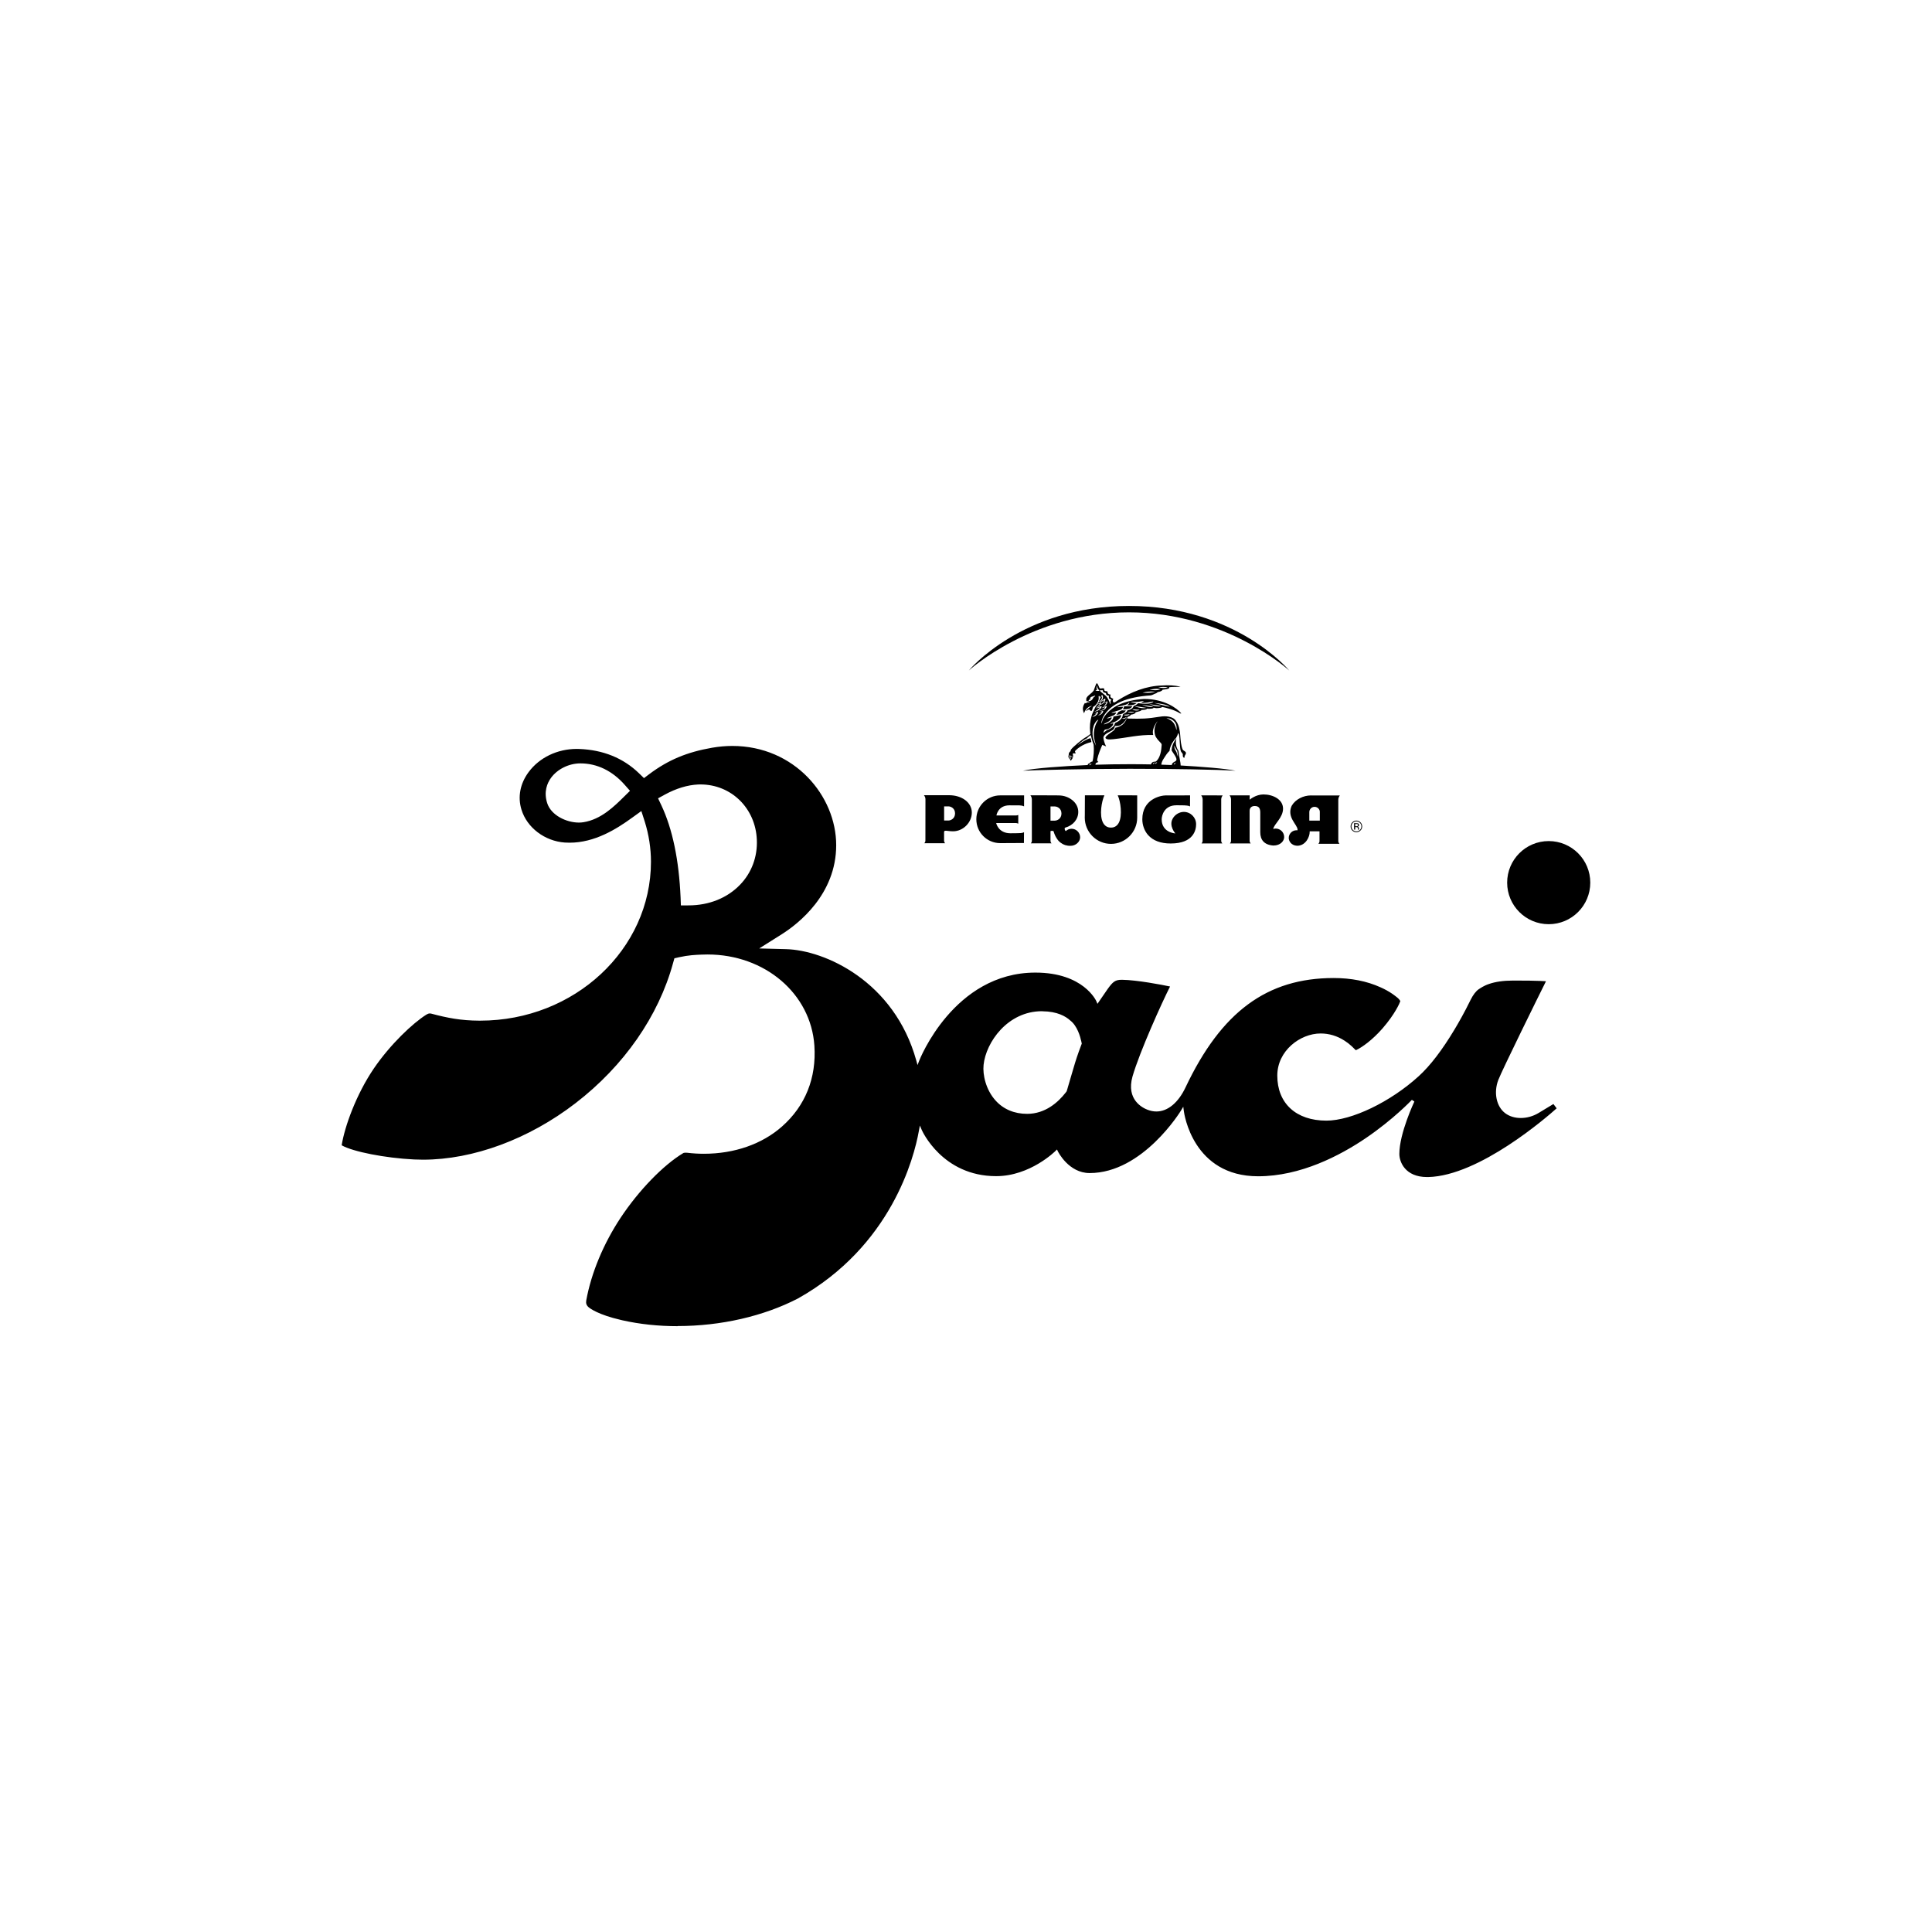 <?xml version="1.0" encoding="UTF-8"?>
<svg id="Layer_1" xmlns="http://www.w3.org/2000/svg" viewBox="0 0 800 800">
  <path d="M464.64,294.12c-.08,0-.15.02-.25.06-.4.19-.8.39-1.18.57-.06.04-.13.11-.2.18-.08.14-.17.27-.24.4-.1.12-.17.24-.26.35-.04.07-.09.12-.15.19-.03.04-.06.07-.09.1h.1c.06,0,.09,0,.12,0,.03,0,.04,0,.07,0,.14-.03.27-.04.42-.06.37-.06.76-.11,1.13-.2.71-.2,1.28-.52,1.7-.97.1-.1.16-.24.25-.38.02-.07.07-.14.1-.2h-.12c-.09,0-.15,0-.22,0-.16,0-.36.03-.53.03-.23,0-.44-.03-.62-.08h-.05,0ZM468.83,292.39h-.25c-.91.03-1.83.04-2.75.06-.07,0-.14.02-.2.03-.04,0-.06,0-.09.02-.11,0-.14.07-.16.18,0,.17-.05.34-.12.48-.04.13-.15.25-.22.37-.03.04-.05.09-.09.14.26.02.49.02.72.02.73,0,1.37-.08,1.94-.25.53-.15.93-.47,1.27-1.04h-.05,0ZM454.19,291.89s0,0,.02,0c0,0,0,0,0-.02,0-.02-.03.03-.03.03M454.22,291.87h0s0,0,0,0ZM454.22,291.86s.02-.02.02-.03c0,0-.02.02-.02.03M455.74,288.95c-.1.12-.19.18-.29.27-.07.41-.23.88-.47,1.34.02,0,.04-.03.06-.04.06-.04.15-.09.23-.14.45-.27.99-.82,1.06-1.6.03-.17,0-.36-.04-.53h0c-.18.29-.37.52-.55.69M451.23,316.5c.15-.18.49-.27.83-.18-.33.21-.61.4-.91.58-.11-.17,0-.29.09-.4M486.91,316.05c-.3.19-.55.36-.84.53-.03-.47.4-.73.84-.53M478.27,315.8c-.27.22-.55.4-.8.64-.13-.49.44-.78.8-.64M478.58,315.84c.16-.16.37-.15.58-.09-.27.21-.5.4-.74.61-.07-.23.02-.4.16-.53M443.62,313.36c-.04-.07.03-.18.07-.27.07.04.17.06.2.12.08.14.12.3.16.47-.04,0-.06.02-.09.04-.13-.1-.25-.22-.34-.35M443.24,314.22c-.33-.34-.4-.73-.36-1.18,0-.15,0-.31-.02-.46-.02-.18.03,0,.16.19.09.15.24.31.45.24-.32.47-.34.71-.02,1.21.02.02.03.05.04.07,0,.02-.02.04-.02.05-.08-.05-.17-.07-.22-.12M487.11,311.33c-.03-.11-.12-.25-.23-.4-.29-.47-.76-1.14-.57-2.28.16.74.47,1.18.83,1.74.11.19.24.37.38.6-.04.09,0,.39.15,1.17.06.47.17,1.09.16,1.26-.07-.13-.27-.62-.71-2.08M453.8,308.74c-.88-1.87-2.09-4.57-.93-8.23.25-.76.96-1.9,1.51-2.27.7-.49.29.1.13.29-.6.76-2.05,3.82-1.44,7.17.24,1.37.81,3.09.76,3.09,0,0-.02-.03-.03-.05M483.07,297.41s.02-.04.02-.05c.23.02,1.01.11,1.22.18.83.24,2.89,1.24,2.89,3.82v.8s-.06,0-.1.03c-.53-3.12-2.37-4.19-4.03-4.78M462.47,300.64c.48-.06,1.35-.03,2.72-1.34.97-.96,1.37-2.12,1.39-2.12.04.02-.15,1.11-1.22,2.35-.9,1.03-2.57,1.72-3.3,1.72-.16,0-.23.15-.34.41-.1.29-.3.61-.65.89-1.04.86-3.27,2.09-3.35,2.99.05.05.08.09.08.09.04.09.12.17.12.17.67.5,1.35.41,3.01.29,6.16-.66,10.64-1.9,16.59-1.75-.79-2.86,1.83-5.74,1.83-5.74-1.75,2.52-1.42,4.81-.89,6.26,1.23,2.26,2.47,2.58,2.57,3.52-.13,2.32-.57,5.54-2.43,6.95-.5.13-1.12,0-1.5.4-.22.17-.38.48-.54.79-2.86-.07-5.81-.08-8.84-.08-4.95,0-9.68.07-14.12.22,0-.11,0-.2.02-.28.04-.17.15-.42.38-.53.4-.18.93-.33.78-.4-.5-.22-.47-.71-.45-.92.03-.05.03-.12.04-.22.33-1.74,1.38-4.27,1.95-5.59.05-.08.1-.19.15-.27h.02l1.52.61c-.73-1.39-1.05-2.95-1.04-2.97-.09-.53-.08-.83-.02-.96.34-1.22,2.63-2.14,3.68-2.75.48-.3.73-.72.86-1.14.03-.06.04-.12.06-.17,0-.06.03-.15.04-.22.07-.29.31-.27.56-.24.08,0,.15.03.22.03h.09-.01ZM464.67,297.54l-.05-.04h.05c.73-.13,1.06-.16,1.86-.65l.06-.03-.04.06c-.32.58-.91.78-1.35.78-.21,0-.4-.05-.53-.13M465.38,296v-.03s.03,0,.03,0c.28-.04.75-.06,1.18-.09.44-.04.86-.07,1.13-.09h.05l-.04.03c-.23.3-.89.47-1.42.47-.47,0-.79-.1-.93-.28M454.54,294.77s.18-.08.19-.08c0,0-.07.52-.27.83-.05.06-.25.45-.86.87-.24.16-.5.28-.71.35-.22.07-.4.09-.53.1-.13.02-.2,0-.2,0,0,0,.07-.02.19-.06.11-.04.27-.12.44-.24.88-.58,1.28-1.2,1.29-1.21v-.02l.02-.02s-.09,0-.09,0c0,0-.16.06-.23.09-.4.15-.68.22-.68.22,0,0,1.25-.76,1.45-.85M467.02,294.78h-.05s.05-.04.05-.04c.33-.03.73-.05,1.14-.05.53,0,1.09.04,1.55.09l.05.03-.04.02c-.27.15-.81.24-1.39.24s-1.13-.11-1.32-.29M455.83,294.7c.41-.22.85-.32.9-.33l.09-.02s.03,0,.02,0c0,.31-.31.83-.33.86-.39.5-.89.79-1.27.91-.19.05-.36.08-.47.08-.11,0-.17-.02-.17-.02,0,0,.06,0,.17-.04.09-.04.22-.1.39-.21.08-.04.16-.1.24-.16.04-.03.09-.06.13-.1s.09-.08.12-.12c.2-.16.37-.35.53-.58.02-.02.1-.16.1-.18,0,0-.32.08-.4.09-.4.09-.64.11-.64.11,0,0,.21-.12.56-.29M468.88,293.73l-.04-.03h.05c.45.04.97.08,1.49.1.51.04,1.05.07,1.48.11h.05l-.05.04c-.27.17-.72.27-1.25.27-.72,0-1.4-.19-1.73-.49M453.85,293.39s.09-.09.16-.12c.07-.06.14-.13.22-.17.09-.06.2-.12.31-.19.1-.05.22-.11.37-.17.07-.03.14-.05.22-.08.06-.03.15-.04.23-.08h.05s.04-.02.04-.02l.04-.02h.12s.11-.02.11-.02c.06,0,.15,0,.22-.02.07,0,.23.02.3.02,0,.04-.26.53-.32.61l-.04.07-.04.05s-.04.04-.06.07c-.56.65-1.26.99-1.77,1.16-.27.08-.48.11-.65.11-.14.03-.23,0-.23,0,0,0,.09,0,.23-.06.13-.04.33-.14.56-.26.46-.25,1.04-.67,1.55-1.25.02-.03.02-.04.04-.06,0,0,0,0,0,0h0s.02,0,.02-.02c0,0-.02,0-.02,0h-.03s-.06,0-.06,0c-.06,0-.14.03-.21.04s-.14.02-.22.04c-.13.04-.25.08-.37.1-.11.04-.22.09-.31.12-.09.03-.2.07-.27.09-.08.04-.14.07-.19.09-.1.06-.17.08-.17.08,0,0,.04-.04.16-.12M469.97,292.48v-.05c1.11.09,2.63.34,3.86.55.27.04.55.08.78.12v.04c-.32.07-.69.1-1.08.1-1.27,0-2.68-.39-3.56-.76M456.12,293.14s1.03-.36,1.38-.55c.04-.02.65-.25.84-.29,0-.02,0-.02,0-.02v.04c0,.2-.22.63-.47.97-.36.51-1.02.76-1.39.89-.21.05-1.03.18-1.14.18h-.19s.07-.03.17-.06c.1-.04.9-.24,1.05-.33,1.21-.5,1.21-1.09,1.25-1.14,0,0-.27.12-.33.14-.5.17-.79.22-.96.22-.17,0-.22-.04-.22-.04M473,291.84l.02-.04c.58.17,1.27.28,1.97.38.88.12,1.77.24,2.54.53v.03c-.24.04-.5.06-.75.06-1.54,0-3.01-.61-3.78-.96M475.95,291.57v-.03c.61.16,1.34.26,2.11.35.96.13,1.92.27,2.68.54v.04c-.24.03-.5.05-.78.05-1.48,0-3.05-.51-4.02-.96M479.78,291.56c-.62-.16-1.2-.3-1.67-.43v-.04l.14.02c1.7.18,4.55.47,6.14,1.53l-.02.04c-1.26-.25-3.02-.71-4.6-1.12M456.95,291.36c.09-.08.17-.17.28-.27.13-.1.28-.22.47-.31.11-.07.2-.12.32-.16l.04-.03s.04,0,.06-.02c.05-.02.11-.04.16-.05.09-.04.22-.05.33-.09-.03.49-.23.84-.23.84-.17.3-.35.58-.56.78-.23.21-.44.36-.64.48-.11.04-.22.09-.29.11-.09.03-.16.06-.22.06-.12.02-.18.02-.18.02,0,0,.06-.02.17-.06.06-.03.12-.06.2-.1.07-.06.16-.09.24-.17.15-.13.32-.31.49-.53.18-.22.35-.47.5-.75.04-.05.05-.1.06-.16l.05-.06v-.02s0-.03,0-.03c0-.01,0-.02,0-.02,0,0-.03.02-.05.02h-.03c-.11.04-.22.08-.3.1-.22.07-.39.16-.52.22-.15.07-.25.15-.33.18-.07.04-.11.08-.11.08,0,0,.03-.04.09-.09M470.97,290.62c.63-.04,1.24-.15,1.88-.27.29-.04.6-.09.86-.12l.02.02-1.18.7.03.04c.27.04.58.05.9.05.54,0,1.07-.05,1.57-.11.57-.08,1.14-.2,1.71-.31.25-.04.5-.1.74-.15h.03l.05.11h0s-.06.05-.09.09c-.06.04-.11.11-.19.14-.7.36-1.45.55-2.37.57-.26.02-.5.03-.72.03-.83,0-1.54-.06-2.2-.15-.02,0-.04,0-.09,0-.06,0-.13-.02-.17-.05-.08-.02-.16-.04-.22-.04-.18,0-.36.09-.53.25-.4.4-.88.7-1.48.86-.06.03-.09.07-.12.09-.2.63-.64,1.08-1.28,1.37-.23.1-.49.17-.74.25-.16.04-.27.07-.42.12-.07.03-.15.07-.16.09-.08.43-.38.68-.58.85-.29.2-.64.38-.89.5-.27.14-.39.28-.41.55-.09.81-.49,1.48-1.32,2.19-.47.4-1.02.71-1.79,1.03-.06.04-.15.12-.15.18-.12.65-.47,1.18-1.01,1.61-.4.3-.83.56-1.21.78-.2.12-.4.18-.62.26-.55.18-.98.53-1.39.88-.11.09-.2.17-.29.27-.03.02-.07.04-.09.05l-.05.04-.07-.05c.07-.34.21-.8.53-1.14.07-.08.2-.1.29-.1,1.37-.17,2.39-.81,3.09-1.9.06-.11.11-.27.15-.47,0-.06,0-.11-.04-.16-.02-.03-.06-.04-.13-.04-.02,0-.06,0-.1,0l-.15.04c-.16.06-.34.1-.51.15h-.02c-.05,0-.06,0-.12-.04,0,0-.04,0-.05-.03h-.04s.03-.02.03-.02c.02,0,.04-.03.04-.04.04-.04.09-.06.11-.09.18-.08.37-.14.53-.2.38-.12.73-.24,1.08-.41.95-.47,1.91-1.04,2.45-2.07,0-.03.04-.07.04-.09.04-.08.09-.16.11-.24.03-.15.03-.27-.03-.34-.02-.02-.09-.04-.18-.04-.05,0-.07,0-.1,0-.24.03-.48.09-.71.15-.16.04-.29.06-.45.09h-.04c-.45.11-.9.2-1.34.29-.32.05-.36.07-.36.36-.04.53-.31,1-.81,1.45-.71.64-1.6,1.09-2.81,1.45-.05.02-.09.02-.14.02-.03,0-.04,0-.06.02h-.02l-.04-.1h0s.04-.04.06-.04c.04-.05.09-.1.12-.11.2-.12.4-.21.6-.32.34-.16.68-.34,1.03-.53.52-.29.96-.75,1.32-1.37.04-.04.06-.09.06-.14v-.04c0-.09,0-.17-.04-.22-.02-.02-.04-.02-.09-.02s-.09,0-.15.02c-.13.05-.25.1-.38.14-.19.07-.38.13-.56.18-.14.05-.28.05-.44.06-.06,0-.12.02-.18.03h-.02l-.04-.12h.03c.09-.05.17-.08.26-.14.18-.08.39-.16.58-.24.22-.09.46-.18.68-.28.33-.13.67-.27,1.02-.42.45-.2.83-.52,1.12-.92.04-.04.04-.12.04-.18,0-.04,0-.06.02-.09-.02,0-.04,0-.09,0-.04-.02-.09-.04-.16-.04h-.02c-.33.02-.65.05-.99.09-.16,0-.3.04-.47.04h-.07s-.02,0-.02-.02h0l-.05-.09h.02s.04-.02.07-.05c.06-.02.1-.04.16-.06.32-.09.62-.19.93-.27.65-.2,1.32-.4,1.96-.62.35-.09.67-.27.99-.47.34-.22.51-.6.61-.95l-2.19.2-.04-.15.11-.04c.06-.03.11-.04.16-.06.28-.07.58-.14.85-.2.62-.15,1.28-.31,1.89-.49.51-.15,1.14-.37,1.6-.91.02-.04.07-.06.15-.06h.04v.04c-.11.42-.41.66-.74.91-.04.05-.1.08-.14.12.35.02.65.04.92.04,1.29,0,2.22-.28,3.04-.93-.9-.05-1.69-.19-2.42-.44-.03,0-.02-.06-.02-.06v-.03h0c.27,0,.56,0,.83,0,.33.02.64.02.96.02.34,0,.66,0,.91-.02M451.35,289.63c.1,0,.23,0,.34-.03v-.06c-.07,0-.14-.04-.17-.06-.2-.09-.26-.27-.13-.45.19-.26.41-.47.75-.56.4-.1.78-.26,1.15-.4.06,0,.12-.03.23-.06-.05.26-.21.4-.35.49-.33.17-.51.42-.64.74-.17.43-.53.72-.93.93-.3.16-.6.15-.89.03.13-.2.26-.39.4-.57.03-.02.09,0,.15,0h.09ZM473.31,286.87l-.18-.02h0c1.5-.44,2.57-.49,3.42-.49.4,0,.78,0,1.18.02.17,0,.34.03.51.03v.04c-1.21.4-2.66.44-3.65.44-.44,0-.89,0-1.27-.02M459.67,291.36c-.19-.45-.33-.89-.55-1.31-.38-.73-.71-1.48-1.35-2.01-.43-.36-.85-.72-1.28-1.07-.4-.33-.81-.6-1.09-1.05-.06-.09.16-.07.47-.09h.83s0,.07-.02.11c-.04.38.11.66.47.8.26.1.53.18.81.27,0,.12.04.25.07.41.07.34.28.53.63.58.16.03.39,0,.46.07.08.11.02.31.02.49,0,.7.2.91.88,1.07.05,0,.14.07.15.11.02.04-.03.12-.06.17-.09.14-.26.26-.27.4-.04.29,0,.58.03.88v.31s-.04.03-.08.04c-.03-.07-.09-.14-.11-.19M476.13,285.55c.39-.04.73-.1,1.05-.15.58-.09,1.14-.18,1.79-.18.47,0,.97.06,1.52.15h.07l-.06.04c-.67.28-1.38.4-2.17.4-.72,0-1.45-.11-2.17-.2h-.04v-.05ZM479.69,284.58l.02-.04c.76-.06,1.37-.11,1.92-.11.78,0,1.37.08,1.83.21l.06.02-.06.02c-.44.15-.96.22-1.56.22-.71,0-1.51-.12-2.2-.32M453.76,285.91c-.22-.11-.15-.16-.13-.17h.66c-.45-.58-.14-2.03-.14-2.03.04.5.33,1.54.74,1.84.06.06.12.13.19.17.16.16.15.27-.07.34-.15.04-.31.04-.47.04-.27,0-.54-.06-.79-.19M452.93,285.86c-1.15,1.68-3.5,2.48-3.1,4.04.03.09,0,.22-.09.39.2.03.4.04.62.09.23.04.46.09.67.16.06.02.11.1.15.16-.06,0-.11.06-.18.09h-.09s-.08-.02-.11,0c-.34,0-.67-.03-.96.26-.27.27-.45.24-.55-.07-.63.93-1.44,2.38-.39,4.4.07-.51,1.04-2.82,3.27-3.1-1.29.68-2.4,1.93-2.49,2.08-.1.17.49-.17,1.26-.63.06.04.14.09.21.17,0,0,.02,0,.03.03.09.09.21.2.28.27.13.11.24.22.39.21.33-.04.47-.62.56-1.02.03-.05.05-.11.06-.18,0-.03,0-.06.02-.08,0-.01,0-.02,0,0,.04-.16.08-.31.16-.44.22-.13.43-.26.58-.34l.02-.03c.57-.33,1.98-2.11,1.68-3.66-.07-.35.04-.73.46-.28.09.17.11.4.11.64.04-.07.08-.09.13-.18.15-.22.7-1.1.68-1.14.02,0,.23.23.31.47.09.19.11.44.09.67-.03.24-.09.47-.16.65-.11.2-.23.34-.34.5-.27.28-.57.47-.82.57-.18.07-.31.09-.45.11-.21.42-.44.83-.67,1.17,0-.01.02-.02.04-.03.02-.05.06-.08.1-.12s.1-.1.16-.14c.06-.06.13-.11.22-.16.08-.07.17-.11.27-.16.04-.04.19-.12.23-.13l.04-.02s.26-.12.36-.16c.11-.05.22-.08.34-.12-.04.13-.07.27-.13.45-.04.07-.06.16-.11.26-.04.04-.05.09-.09.14.04,0,.05-.02.07-.04.16-.05.3-.15.45-.25.13-.1.29-.23.43-.4.27-.28.52-.66.65-1.09-.07.04-.13.09-.19.12-.18.11-.36.21-.53.3-.34.19-1.46.61-.97.31.23-.15.52-.34.84-.56.15-.1.3-.22.48-.34.09-.04.17-.11.26-.17.04-.04.4-.3.4-.3,0,0,0,.03,0,.04.11.11.11.21.11.23v.06c0,.06,0,.1,0,.14-.02.08-.04.16-.05.24-.15.54-.47.93-.79,1.24-.17.16-.35.29-.52.38-.17.09-.34.18-.51.24-.13,0-.2,0-.23,0-.17.22-.36.41-.54.58-.24.16-.47.31-.66.4-.2.1-.38.16-.5.2-.11.04-.18.04-.18.04,0,0,.07-.04.16-.09.12-.05.25-.14.42-.27.17-.14.34-.29.55-.49.18-.21.38-.41.53-.67.03-.05.07-.09.08-.13h0v-.02s0-.02-.02-.02l-.04.02-.04.02s-.42.16-.51.19c-.09.03-.17.06-.24.1-.08.04-.14.08-.2.09-.04.04-.09.06-.13.07-.06.05-.08.06-.09.07-.32.47-.58.85-.62.95-.42.97-1.37,2.68-1.58,3.67-.61,2.19-.84,4.34-.58,6.69,0,.17.06.44.11.72-.45.35-1.5,1.2-2.07,1.45-.9.44-5.42,4.03-6.05,5.14-.21.36.06.4-.16.58-.94.78-.57,1.04-.78,1.84-.18.74.24,1.15.58,1.39.06.42.35.7.57.67-.04-.16-.07-.31-.04-.42.06,0,.1.03.1.03,0,0,1.02-.96.54-2.32-.06-.22.06-.34.34-.33,1.99.08-.07-.34.81-1.2,2.5-2.42,5.27-3.16,6.58-3.49,0,0-.21-.67-.29-1.55-1.46-.08-5.48,2.89-5.48,2.89-.09.08,1.86-1.91,3.84-2.84,0,0,1.47-1.45,1.62-1.33v-.07c.4,1.58,1.1,3.83,1.22,4.02.22,2.01.03,5.12-.49,6.95-.6.04-.96.39-1.3.8h-.03c-.34,0-.6.29-.66.66-10.22.45-21.98,1.29-26.82,2.35,3.08-.22,26.43-.8,44.16-.8s36.54.33,43.9.8c-4.22-.92-14.31-1.68-22.73-2.17,0-1.43-.81-4.35-.89-6.06-.76-1.02-1.09-2.25-1.09-3.6.07-.49.1-1.07.22-1.55-1.42,1.94-1.92,3.42-1.98,4.94,0,0,0,.07.06.14.38.76,2.15,2.82,1.94,3.82-.24.89-1.68.73-1.94,2.04l.04.09c-1.41-.07-2.87-.12-4.36-.16.07-1.51,1.44-3.13,2.11-4.22.19-.28.84-1.13,1.27-1.44.27-2.94,2.6-5.26,2.75-5.42.46-.78.66-1.35.83-1.95l.24.23c.62,2.19.25,5.16.88,7.23.2.56.96.9.81,1.62-.09.47.25,1.21.7,1.09-.09-.3.17-1.13.46-1.39.58-1.16-.65-1.32-1.15-1.89-1.65-3.71-.28-8.57-2.84-11.98-1.17-1.92-4.36-2.14-6.5-1.76-5.57.9-7.77.93-13.37.79-.43,0-.34-.12-.27-.49.06-.31,1.13-.41,1.43-1.05.08-.13.66-.18.87-.22.64-.2,1.02-.43,1.11-.67.03-.04,0-.14-.12-.16.17-.04.21-.04.37-.07.94-.22,2.16-.55,2.14-.78-.02-.06-.08-.09-.2-.13.24.04.45.02.7,0,.96-.04,1.72-.2,1.76-.43,0-.04-.04-.06-.07-.11.16.04.35.06.53.06,1.21.05,2.25-.11,2.33-.36.02-.03,0-.08-.03-.13.32.13.98.26,1.58.22.96-.04,1.94-.21,1.97-.46,0-.04,0-.04-.04-.06,1.88.4,5.11,1.22,7.17,2.5.47.33.93.27.83.17-1.74-2.09-7.02-5.95-15.36-5.95-7.96.47-14.17,3.17-16.95,8.09-.25.45-.55,1.45-.6,1.9l-.15-.02c-.02-.65.38-1.9.76-2.6,3.05-5.42,9.7-8.21,19.84-8.86,0,0,0-.03.02-.04.6-.1,1.12-.49,1.45-.6.2-.06.98-.32,1.19-.68.26-.04.52-.11.79-.18.22-.05,1.19-.4,1.23-.81.49-.09,1.04-.16,1.61-.25.23-.04,1.22-.16,1.19-.6,0-.09-.03-.15-.08-.2,1.53-.21,3.24-.09,4.82-.17-2.34-.67-5.27-.74-7.68-.55-6.69.16-12.85,2.71-18.29,6.11-.65.41-1.04.8-1.74.96-.04-.03-.12-.09-.21-.21-.34-.51-.15-1.12.06-1.34,0,0-.84-.35-1.07-.57-.42-.39-.07-1.23-.07-1.23-.23.1-.85-.08-1.08-.4-.27-.4-.27-.93-.27-.93,0,0-.7.02-1.07-.16-.04-.03-.06-.05-.09-.07-.23-.53-.17-.92-.17-.92,0,0-.65-.23-1.4.02-.14.04-.52-.17-.58-.33-.27-.65-.74-1.85-1.05-1.86-.35,0-.82,1.79-1.25,2.89"/>
  <path d="M542.16,336.27c0-1.21.98-2.18,2.18-2.18.7,0,1.37.34,1.77.91.24.29.38.65.4,1.03v3.77h-4.35v-3.54h0ZM542.95,329.37h-.13c-3.07,0-6.4,1.56-7.98,4.33-2.11,4.72,2.39,7.75,2.44,9.77v.34l-.31-.02h-.12c-1.78,0-3.21,1.45-3.21,3.21,0,.93.73,3.21,3.77,3.21,3.43-.24,4.9-3.86,4.9-5.66v-.32h4.07s0,4.05,0,4.05c0,.47-.22.84-.47,1.11h8.72c-.23-.28-.47-.65-.47-1.11v-17.14c0-.76.34-1.37.65-1.76h-11.87ZM414.18,329.35c-5.47,0-9.9,4.43-9.9,9.89s4.4,9.85,9.83,9.88h.39c1.66,0,7.98-.04,9.49-.05l.03-4.46c-.41.21-.93.34-1.31.34,0,0-.62.03-1.48.06-.76,0-1.86.03-2.83.03-5.08,0-5.91-4.24-5.91-4.24h8.13c.09,0,.5,0,1.02.27v-3.63c-.47.22-.86.23-1.02.23h-8.02s.57-4.2,5.4-4.2c.09,0,4.04,0,4.1.02,0,0,1.39.06,1.94.41l.02-4.55h-9.87ZM497.99,331.02l-.02,17.14c0,.46-.2.81-.43,1.08h8.58c-.23-.27-.44-.64-.44-1.08v-17.14c0-.73.32-1.29.62-1.66l-8.92-.02c.29.38.6.94.6,1.67M434.99,333.94h1.8c.89,0,2.74.71,2.74,2.94-.02,2.21-1.86,2.93-2.74,2.93h-1.8v-5.86ZM427.27,331.01v17.13c0,.46-.21.82-.44,1.07h8.6c-.23-.23-.44-.61-.44-1.07v-3.98s.84-.37,1.28.08c.29,1.01.7,2,1.27,2.87.49.8,1.06,1.44,1.76,1.91,1.04.78,2.33,1.25,3.96,1.21h0c2.15.03,4-1.64,4-3.53s-1.58-3.53-3.54-3.53c-.9,0-1.74.36-2.37.94-.3.06-.83-1.26-.22-1.41h-.03c3.23-.89,5.39-3.46,5.39-6.5,0-1.87-.87-3.61-2.48-4.89-1.52-1.23-3.55-1.94-5.6-1.94-.17,0-1.19-.03-1.36-.03l-10.39-.02c.4.52.6,1.08.6,1.68M482.91,329.35c-2.5,0-9.9,1.61-9.9,9.9,0,2.42.87,4.79,2.38,6.52,2.07,2.32,5.22,3.5,9.36,3.5,9.5,0,10.53-5.59,10.53-7.99,0-2.8-2.28-5.09-5.09-5.09-1.86,0-3.77,1.17-4.63,2.84-1.65,2.97,1.12,6.07,1.12,6.07,0,0-5.65-.29-5.65-5.85,0-1.62,1.1-5.8,6.05-5.8.34,0,.7,0,1.02,0,2.09,0,2.97.04,3.35.12h-.03s.03,0,.03,0c.38,0,.9.13,1.31.35l.03-4.57c-1.76,0-9.8.02-9.88.02M462.82,329.32c1.17,2.4,2.04,8.39.45,11.37-.7,1.31-1.81,2-3.21,2h-.04c-1.45,0-2.53-.66-3.24-1.95-1.7-3.12-.58-9.08.53-11.41-.74,0-1.96,0-3.55,0-2.01,0-3.81,0-4.52,0,0,2.53-.04,6.58-.04,8.35-.02.52-.02.83-.02.89,0,5.99,4.88,10.86,10.86,10.86s10.85-4.87,10.85-10.86v-1.14c0-2.06,0-6.34,0-8.09-.97,0-3.89-.02-6.2-.02-.93,0-1.52,0-1.88,0M390.93,333.9h1.8c.89,0,2.74.71,2.74,2.92-.02,2.22-1.87,2.94-2.75,2.94h-1.78v-5.85h0ZM382.59,329.28c.4.51.62,1.07.62,1.68l-.02,17.14c0,.44-.22.79-.44,1.07h8.61c-.25-.27-.44-.63-.44-1.07v-3.54c0-1.05,1.25-.34,3.74-.34,4.13,0,7.75-3.62,7.75-7.76s-4.06-7.18-9.44-7.18h-10.39s0,0,0,0ZM517.44,331.14l.03-1.79s-6.78,0-8.34,0c.4.5.61,1.08.61,1.67v17.14c0,.47-.22.81-.44,1.08h8.58c-.23-.27-.44-.61-.44-1.08v-12.4c0-1.26.8-2.01,2.12-2.01,2.02,0,2.29,1.36,2.29,2.83v8.04c0,3.18,1.65,5.23,5.42,5.5,2.99,0,4.48-1.94,4.48-3.51,0-1.94-1.58-3.52-3.51-3.52-.35,0-.7.07-1.02.16.34-2.07,4.06-4.62,4.06-8.42,0-3.82-4.18-5.87-8.1-5.87-3.22,0-5.72,2.17-5.72,2.17"/>
  <path d="M563.34,340.51c-.47-.47-1.02-.7-1.69-.71-.66,0-1.22.23-1.69.71-.47.48-.7,1.03-.7,1.68s.23,1.24.7,1.7c.47.48,1.02.71,1.68.71s1.23-.23,1.7-.71c.47-.47.7-1.02.71-1.7-.02-.65-.25-1.22-.71-1.69M563.12,343.67c-.4.4-.89.6-1.47.6s-1.05-.2-1.45-.6c-.4-.41-.61-.9-.61-1.48s.22-1.06.61-1.46c.4-.4.88-.6,1.45-.6s1.07.2,1.47.6c.4.41.6.89.6,1.46s-.2,1.07-.6,1.48M562.73,341.63c0-.32-.12-.55-.4-.67-.16-.06-.4-.09-.71-.09h-.93v2.63h.47v-1.03h.36c.25,0,.41.03.52.09.17.09.26.29.26.6v.33l.02.03h.42v-.04s-.02-.07-.04-.12v-.4c0-.12-.06-.27-.15-.4-.08-.13-.23-.22-.44-.26.16,0,.29-.06.38-.12.17-.11.25-.27.25-.53M562.02,342.08c-.09.05-.25.06-.45.06h-.41v-.95h.4c.26,0,.45.03.57.09.13.06.17.21.17.39,0,.22-.09.34-.27.41"/>
  <path id="BLANC" d="M658.5,365.48c0,9.5-7.7,17.21-17.21,17.21s-17.21-7.71-17.21-17.21,7.7-17.21,17.21-17.21,17.21,7.7,17.21,17.21h0ZM280.59,549.09c17.9,0,35.59-4.06,49.79-11.4,38.78-21.72,48.14-58.5,50.08-69.26l.44-2.37.82,1.91c.08.19,8.47,19.05,30.76,19.05,14.09,0,24.46-10.32,24.56-10.42l.63-.63.39.81c.04.09,4.45,8.96,13.13,8.96,22.02,0,37.7-25.66,37.85-25.92l.93-1.55.23,1.8c.14,1.1,3.78,27,30.76,27,17.6,0,33.95-8.59,44.59-15.8,11.54-7.84,19-15.77,19.08-15.85l1.03.7c-.06.13-6.22,13.13-6.22,21.71,0,3.3,2.4,9.56,11.49,9.56h.45c21.25-.48,49.41-25.07,53.2-28.46l-1.35-1.78c-1.07.65-3.71,2.26-6.1,3.69-2.24,1.36-4.86,2.1-7.39,2.1s-4.76-.7-6.47-1.99c-3.65-2.74-4.85-8.52-2.87-13.72,1.6-4.19,16.78-34.97,19.76-40.92-.72-.05-1.71-.11-2.39-.13-2.38-.11-5.85-.15-11.24-.15-3.96,0-7.34.48-10.05,1.44-1.08.36-1.91.79-2.51,1.12-.63.35-1.16.7-1.66,1.03-1.16.79-2.31,2.29-3.33,4.33l-.1.2c-2.51,5.14-4.99,9.47-6.63,12.2-5.09,8.48-10.05,14.96-14.76,19.25-11.71,10.68-27.81,18.43-38.26,18.43-12.54,0-20.33-7.15-20.33-18.65,0-10.28,9.46-17.44,17.95-17.44,3.5,0,6.83,1,9.89,2.98,1,.62,1.97,1.37,2.98,2.3.74.69,1.29,1.27,1.65,1.62.06,0,.17-.01.32-.09,2.36-1.12,6.59-4.12,10.78-8.9,5.15-5.93,7.13-10.51,7.38-11.32-.12-.22-.47-.78-1.14-1.36l-.28-.22c-.37-.3-.98-.79-1.87-1.41-1.52-1.04-3.19-1.96-4.97-2.74-5.61-2.54-12.12-3.82-19.32-3.82-27.61,0-46.53,13.95-61.35,45.25-3,6.37-7.39,10.01-12.06,10.01-1.19,0-2.41-.23-3.63-.69-2.15-.81-8.98-4.18-6.29-13.78,2.92-10.16,12.31-30.93,15.56-37.28-3.33-.71-13.71-2.7-19.86-2.78h-.18c-2.67,0-3.63.8-5.78,3.78-.32.41-2.49,3.59-3.59,5.22l-.66.96-.45-1.07c-.05-.12-5.26-11.87-25.25-11.87-33.81,0-47.98,36.13-48.11,36.49l-.69,1.8-.51-1.86c-9.1-32.87-37.95-45.75-53.99-46.14l-11.06-.29,9.37-5.9c6.76-4.28,22.51-16.44,22.51-36.86s-17.28-41.09-43.02-41.09c-2.75,0-5.56.25-8.37.74-10.41,1.81-18.16,5.06-25.92,10.86l-2.28,1.72-2.06-2c-6.54-6.33-14.9-9.72-24.86-10.07-.31-.01-.62-.02-.93-.02-8.04,0-15.48,3.59-19.93,9.61-3.52,4.77-4.57,10.27-2.95,15.53,2.26,7.45,9.64,13.05,17.95,13.63.67.04,1.33.06,1.99.06,10.33,0,19.29-5.55,25.94-10.39l3.76-2.71,1.42,4.41c1.67,5.32,2.56,11.04,2.56,16.56,0,36.29-31.71,65.82-70.69,65.82h-.47c-7.53-.03-13.13-1.13-19.72-2.88-.25-.07-.47-.1-.69-.1-.45,0-.89.15-1.41.47-5.67,3.55-14.98,12.36-21.77,22.31-7.35,10.82-12.04,23.99-13.3,31.66,0,.06.03.16.02.17,4.6,2.64,18.04,5.27,29.94,5.85,1.22.06,2.45.09,3.69.09,20.82,0,43.83-8.52,63.14-23.38,20.06-15.43,34.41-36.06,40.42-58.07l.55-1.95,1.97-.44c3.86-.86,6.66-.97,9.37-1.08h.22c.71-.04,1.43-.05,2.14-.05,23.78,0,42.81,16.23,44.26,37.76.89,13.37-3.75,24.94-13.41,33.47-8.23,7.28-19.71,11.29-32.34,11.29-2.3,0-4.61-.14-6.84-.41-.28-.03-.52-.04-.74-.04-.67,0-.88.12-.93.15-8.27,4.94-18.47,15.46-25.97,26.79-7.13,10.77-12.18,22.92-14.23,34.21-.22,1.22.08,2.08,1,2.87.59.5,4.03,3.09,13.26,5.22l.75.18c7.15,1.6,14.83,2.42,22.82,2.42M431.67,418.75c6.14.05,9.66,2.12,11.48,3.8,2.92,2.2,4.17,6.73,4.57,8.58l.22,1-.37.99c-1.18,3.09-2.2,6.15-3.04,9.1-.36,1.21-.71,2.43-1.08,3.65-.53,1.77-1.06,3.55-1.57,5.36l-.2.65-.41.54c-3.13,4.02-8.44,8.8-15.96,8.8-5.3,0-9.81-1.9-13.06-5.51-4.03-4.47-5.4-10.64-4.97-14.77.97-9.32,9.92-22.22,24.17-22.22h.22ZM290.04,324.82c12.79,0,22.82,9.86,23.35,22.93.3,7.02-2.15,13.6-6.9,18.55-5.31,5.54-12.88,8.59-21.32,8.6l-3.23.02-.12-3.23c-.67-15.57-3.35-28.45-7.98-38.27l-1.35-2.85,2.78-1.53c4.74-2.58,9.39-3.99,13.81-4.2.32-.01.65-.02.97-.02M240.33,316.1c6.93,0,13.31,3.11,18.45,9l2.09,2.36-2.26,2.22c-4.32,4.28-9.7,9.61-17,10.78-.6.1-1.25.15-1.91.15-5.18,0-11.51-3.02-13.12-8.06-1.52-4.76.03-8.32,1.59-10.47,2.65-3.63,7.42-5.98,12.17-5.98"/>
  <path d="M467.5,250.91c-44.14,0-66.35,26.74-66.35,26.74,0,0,26.32-24.09,66.35-24.09s66.35,24.09,66.35,24.09c0,0-22.2-26.74-66.35-26.74Z"/>
</svg>